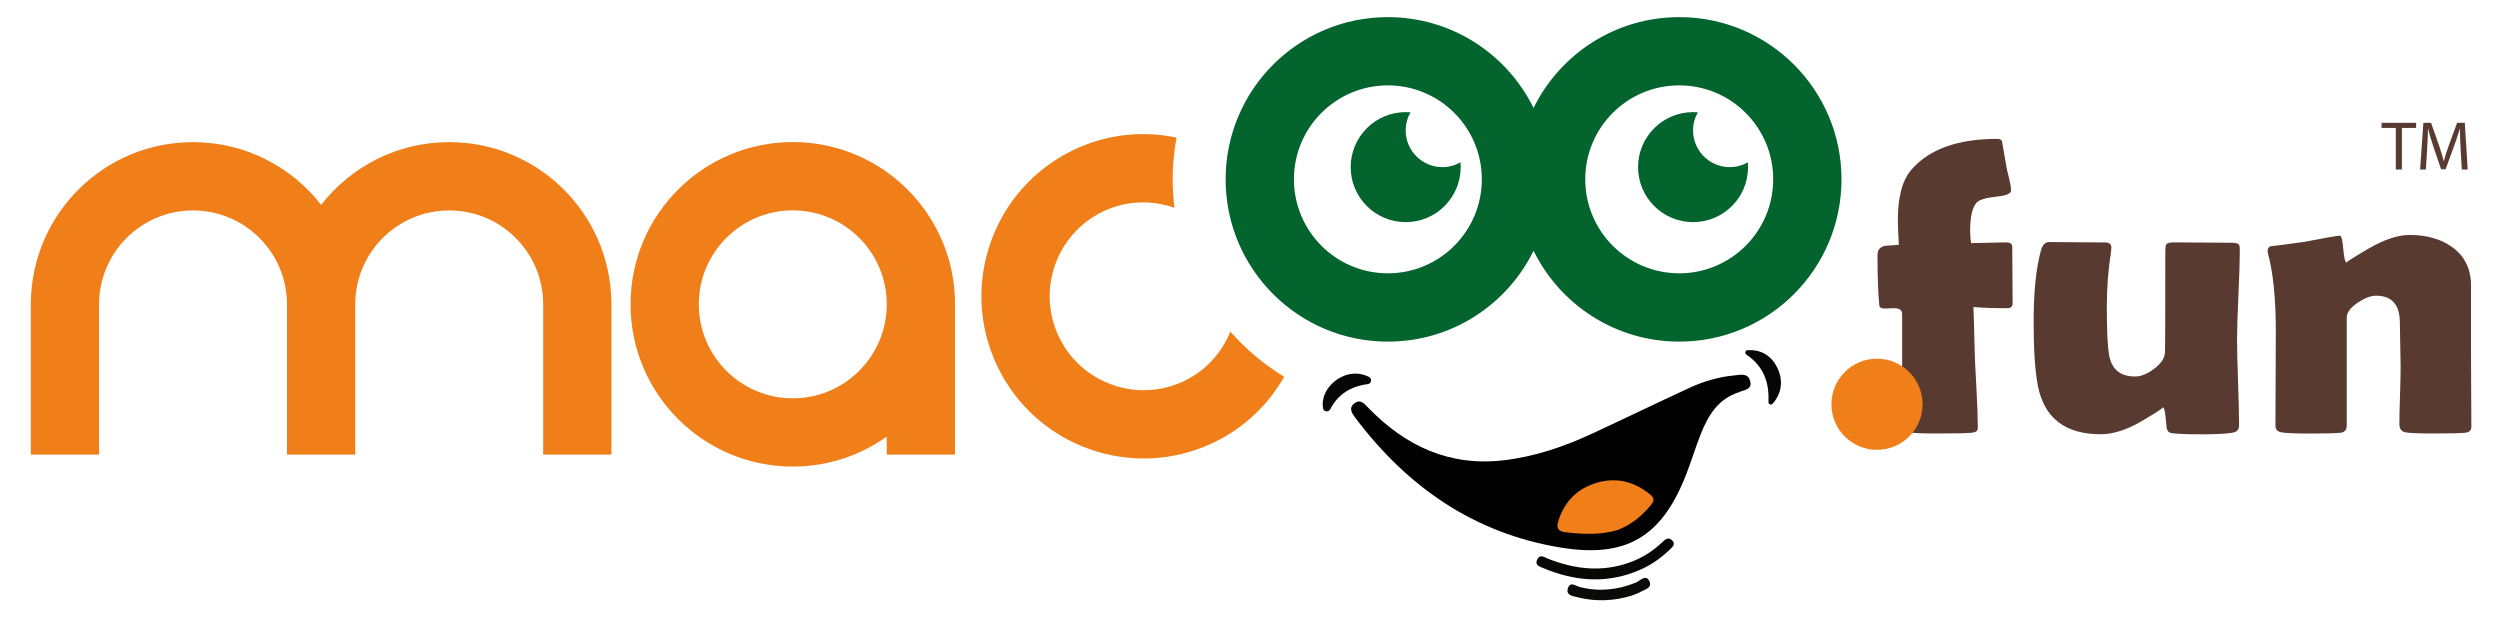 <?xml version="1.0" encoding="UTF-8"?>
<svg id="Vrstva_1" data-name="Vrstva 1" xmlns="http://www.w3.org/2000/svg" viewBox="0 0 400 100">
  <defs>
    <style>
      .cls-1 {
        fill: #070806;
      }

      .cls-2 {
        fill: #f07e19;
      }

      .cls-3 {
        fill: #593a30;
      }

      .cls-4 {
        fill: #060706;
      }

      .cls-5 {
        fill: #050605;
      }

      .cls-6 {
        fill: #0a0a09;
      }

      .cls-7 {
        fill: #04642e;
      }

      .cls-8 {
        fill: #010101;
      }
    </style>
  </defs>
  <g>
    <path class="cls-3" d="M322.02,48.54c0,.51-.28.77-.83.77-2.3,0-4.11-.06-5.44-.19.06,1.6.13,3.83.19,6.68.02,1.21.12,3.33.29,6.33.15,2.71.22,4.82.22,6.33,0,.45-.3.7-.89.77-.72.08-2.54.13-5.43.13-2.41,0-3.98-.06-4.7-.19s-1.09-.56-1.09-1.31v-17.62c0-.62-.43-.93-1.28-.93-.15,0-.39.01-.72.03-.33.02-.57.03-.72.03-.6,0-.91-.17-.93-.51-.19-1.85-.29-4.55-.29-8.09,0-.79.4-1.27,1.21-1.44.72-.06,1.46-.12,2.21-.16-.11-1.71-.16-3.04-.16-4,0-3.67.71-6.33,2.14-7.99,2.83-3.3,7.42-4.96,13.75-4.96.43,0,.68.13.77.38.17.96.42,2.38.74,4.25.02.17.16.77.42,1.79.19.79.29,1.4.29,1.82,0,.51-.76.84-2.27.99-1.75.19-2.82.51-3.23.96-.7.77-1.05,2.27-1.05,4.51,0,.7.05,1.36.16,1.98.6,0,1.52-.02,2.78-.06,1.26-.04,2.21-.06,2.84-.06s.96.24.96.7c0,1,.01,2.51.03,4.52.02,2.01.03,3.52.03,4.52Z"/>
    <path class="cls-3" d="M358.37,40.1c0,1.58-.08,3.94-.22,7.1-.15,3.15-.22,5.52-.22,7.1s.05,3.84.16,6.91c.11,3.07.16,5.36.16,6.87,0,.58-.27.94-.8,1.09-.81.21-2.53.32-5.15.32-2.32,0-3.94-.06-4.86-.19-.41-.06-.66-.32-.77-.77-.06-.64-.13-1.28-.19-1.92-.11-.98-.26-1.47-.45-1.47.3,0-.78.72-3.23,2.17-2.45,1.45-4.68,2.17-6.68,2.17-5.65,0-8.99-2.55-10.04-7.64-.47-2.37-.7-5.8-.7-10.29,0-4.86.39-8.7,1.18-11.51.23-.87.67-1.31,1.31-1.31.98,0,2.47.01,4.48.03,2,.02,3.5.03,4.48.03.66,0,.99.28.99.83,0,.15-.02.37-.06.67-.45,2.9-.67,5.84-.67,8.82,0,3.71.12,6.25.35,7.61.38,2.34,1.78,3.52,4.19,3.52.94,0,1.96-.42,3.05-1.25s1.67-1.69,1.71-2.59c.04-.79.06-6.14.06-16.05,0-.7.05-1.12.16-1.25.13-.21.51-.32,1.15-.32,1.04,0,2.62.01,4.72.03,2.1.02,3.67.03,4.71.03.64,0,1.01.16,1.12.48.04.17.06.43.06.77Z"/>
    <path class="cls-3" d="M395.42,68.24c0,.58-.3.91-.9.99-.6.08-2.15.13-4.67.13-2.69,0-4.35-.06-4.99-.19-.64-.13-.96-.56-.96-1.31,0-1,.03-2.51.1-4.54.06-2.02.1-3.55.1-4.57,0-.79-.02-1.97-.06-3.53-.04-1.57-.06-2.74-.06-3.53,0-2.92-1.27-4.38-3.8-4.38-.83,0-1.8.36-2.91,1.09-1.19.81-1.79,1.61-1.79,2.4v17.26c0,.7-.33,1.1-.99,1.18-.75.08-2.27.13-4.57.13-2.49,0-4.11-.06-4.86-.19-.66-.11-.99-.46-.99-1.05,0-1.66.01-4.17.03-7.51.02-3.35.03-5.86.03-7.54,0-5.31-.42-9.47-1.25-12.5-.04-.19-.06-.35-.06-.48,0-.34.16-.58.48-.7,1.34-.15,3.13-.38,5.37-.7,3.39-.66,5.3-.99,5.72-.99.23,0,.42.72.54,2.16s.31,2.16.54,2.16c-.23,0,.91-.74,3.44-2.22,2.53-1.48,4.74-2.22,6.63-2.22,2.71,0,4.97.64,6.78,1.92,2.03,1.47,3.04,3.52,3.04,6.14v10.2c0,1.39.01,3.46.03,6.22.02,2.76.03,4.83.03,6.22Z"/>
  </g>
  <path class="cls-2" d="M152.81,48.69c0-14.34-11.62-25.96-25.96-25.96s-25.96,11.62-25.96,25.96,11.62,25.96,25.96,25.96c5.61,0,10.79-1.78,15.03-4.8v2.89h10.92v-23.93h0s0-.07,0-.11ZM126.85,63.73c-8.3,0-15.04-6.73-15.04-15.04s6.73-15.03,15.04-15.03,15.03,6.73,15.03,15.03-6.73,15.04-15.03,15.04Z"/>
  <path class="cls-2" d="M97.82,48.12c-.31-14.07-11.8-25.38-25.94-25.38-8.33,0-15.75,3.93-20.5,10.04-4.75-6.11-12.16-10.04-20.5-10.04-14.14,0-25.63,11.31-25.94,25.38h-.01v24.62h10.92v-23.93h0s0-.07,0-.11c0-8.3,6.73-15.03,15.03-15.03s15.04,6.73,15.04,15.03c0,.04,0,.07,0,.11h0v23.93h10.92v-23.93h0s0-.07,0-.11c0-8.3,6.73-15.03,15.04-15.03s15.03,6.73,15.03,15.03c0,.04,0,.07,0,.11h0v23.93h10.92v-24.62h-.01Z"/>
  <path class="cls-7" d="M268.68,2.74c-10.24,0-19.09,5.93-23.31,14.54-4.22-8.61-13.08-14.54-23.31-14.54-14.34,0-25.96,11.62-25.96,25.96s11.62,25.96,25.96,25.96c10.24,0,19.09-5.93,23.31-14.54,4.22,8.61,13.08,14.54,23.31,14.54,14.34,0,25.96-11.62,25.96-25.96s-11.62-25.96-25.96-25.96ZM222.06,43.73c-8.3,0-15.03-6.73-15.03-15.04s6.73-15.03,15.03-15.03,15.03,6.73,15.03,15.03-6.73,15.04-15.03,15.04ZM268.68,43.73c-8.3,0-15.04-6.73-15.04-15.04s6.73-15.03,15.04-15.03,15.03,6.73,15.03,15.03-6.73,15.04-15.03,15.04Z"/>
  <g>
    <path class="cls-3" d="M383.32,20.47h-2.27v-.82h5.53v.82h-2.28v6.65h-.97v-6.65Z"/>
    <path class="cls-3" d="M393.7,23.84c-.05-1.04-.12-2.29-.11-3.22h-.03c-.25.88-.57,1.81-.94,2.84l-1.32,3.62h-.73l-1.21-3.56c-.35-1.05-.65-2.02-.86-2.9h-.02c-.02.93-.08,2.18-.14,3.3l-.2,3.2h-.92l.52-7.47h1.23l1.27,3.61c.31.92.56,1.74.75,2.51h.03c.19-.75.45-1.57.79-2.51l1.33-3.61h1.23l.46,7.47h-.94l-.19-3.28Z"/>
  </g>
  <path class="cls-7" d="M230.78,26.74c-3.24,0-5.87-2.63-5.87-5.87,0-1.06.28-2.05.77-2.9-.25-.02-.51-.03-.77-.03-4.86,0-8.8,3.94-8.8,8.8s3.94,8.8,8.8,8.8,8.8-3.94,8.8-8.8c0-.26-.01-.51-.03-.77-.86.49-1.85.77-2.9.77Z"/>
  <path class="cls-7" d="M276.76,26.74c-3.24,0-5.87-2.63-5.87-5.87,0-1.06.28-2.05.77-2.9-.25-.02-.51-.03-.77-.03-4.86,0-8.8,3.94-8.8,8.8s3.94,8.8,8.8,8.8,8.8-3.94,8.8-8.8c0-.26-.01-.51-.03-.77-.86.49-1.85.77-2.9.77Z"/>
  <path class="cls-2" d="M300.32,71.97c-4.03,0-7.29-3.26-7.29-7.29s3.26-7.29,7.29-7.29,7.29,3.26,7.29,7.29-3.26,7.29-7.29,7.29Z"/>
  <path class="cls-8" d="M278.29,62.73c-3.49,1.12-5.02,3.83-6.2,6.8-.85,2.15-1.51,4.38-2.36,6.53-3.9,9.91-9.6,13.27-20.08,11.54-13.83-2.28-24.48-9.71-32.8-20.75-.54-.71-1.12-1.58-.14-2.32.98-.75,1.64.12,2.24.74,5.92,6.1,12.95,9.38,21.6,8.38,4.99-.58,9.7-2.18,14.23-4.29,5.2-2.41,10.35-4.91,15.55-7.31,2.23-1.03,4.59-1.73,7.05-1.97.98-.09,2.25-.48,2.63.82.43,1.47-1.01,1.48-1.73,1.82Z"/>
  <path class="cls-1" d="M261.64,91.49c-4.96,1.91-9.84,1.44-14.65-.57-.59-.25-1.48-.43-1.04-1.39.43-.94,1.15-.37,1.75-.13,4.24,1.67,8.54,2.18,12.94.63,2.02-.71,3.8-1.81,5.34-3.3.47-.46,1.02-.86,1.58-.26.61.65-.02,1.09-.45,1.51-1.58,1.54-3.39,2.72-5.46,3.5Z"/>
  <path class="cls-6" d="M261.06,95.3c-2.5.78-5.57,1.07-8.68.25-.68-.18-1.9-.26-1.51-1.45.37-1.12,1.24-.35,1.89-.18,3.07.79,6.04.48,8.97-.7.69-.28,1.64-1.47,2.2-.17.46,1.06-.88,1.3-1.59,1.73-.23.14-.5.21-1.28.52Z"/>
  <path class="cls-4" d="M218.84,61.46c-2.69.34-4.75,1.59-6.01,4.03-.27.52-1.05.41-1.15-.17-.27-1.59.49-3.27,1.99-4.41,1.66-1.26,3.67-1.48,5.38-.59.53.28.38,1.07-.21,1.15Z"/>
  <path class="cls-5" d="M279.42,56.74c-.31-.21-.18-.69.2-.71,2.26-.12,3.84.92,4.78,2.88.93,1.95.69,4.02-.77,5.68-.24.27-.7.09-.68-.27.15-3.14-.77-5.71-3.52-7.58Z"/>
  <path class="cls-2" d="M259.04,84.73c-2.68.87-5.64.79-8.63.42-1.29-.16-1.37-.85-1.06-1.85,1.01-3.15,3.11-5.21,6.28-6.1,3.11-.87,5.89-.11,8.38,1.9.68.55.71,1.02.16,1.68-1.36,1.65-2.92,3.02-5.14,3.94Z"/>
  <path class="cls-2" d="M196.85,53.07c-1.36,3.34-3.88,6.21-7.38,7.89-7.49,3.58-16.47.41-20.05-7.08-3.58-7.49-.41-16.47,7.08-20.05,3.73-1.78,7.81-1.85,11.42-.58-.19-1.5-.29-3.03-.29-4.58,0-2.28.22-4.5.61-6.66-5.37-1.12-11.12-.58-16.45,1.97-12.93,6.18-18.41,21.68-12.22,34.61,6.18,12.93,21.68,18.41,34.61,12.22,4.94-2.36,8.77-6.1,11.29-10.53-3.23-1.96-6.13-4.4-8.61-7.22Z"/>
</svg>